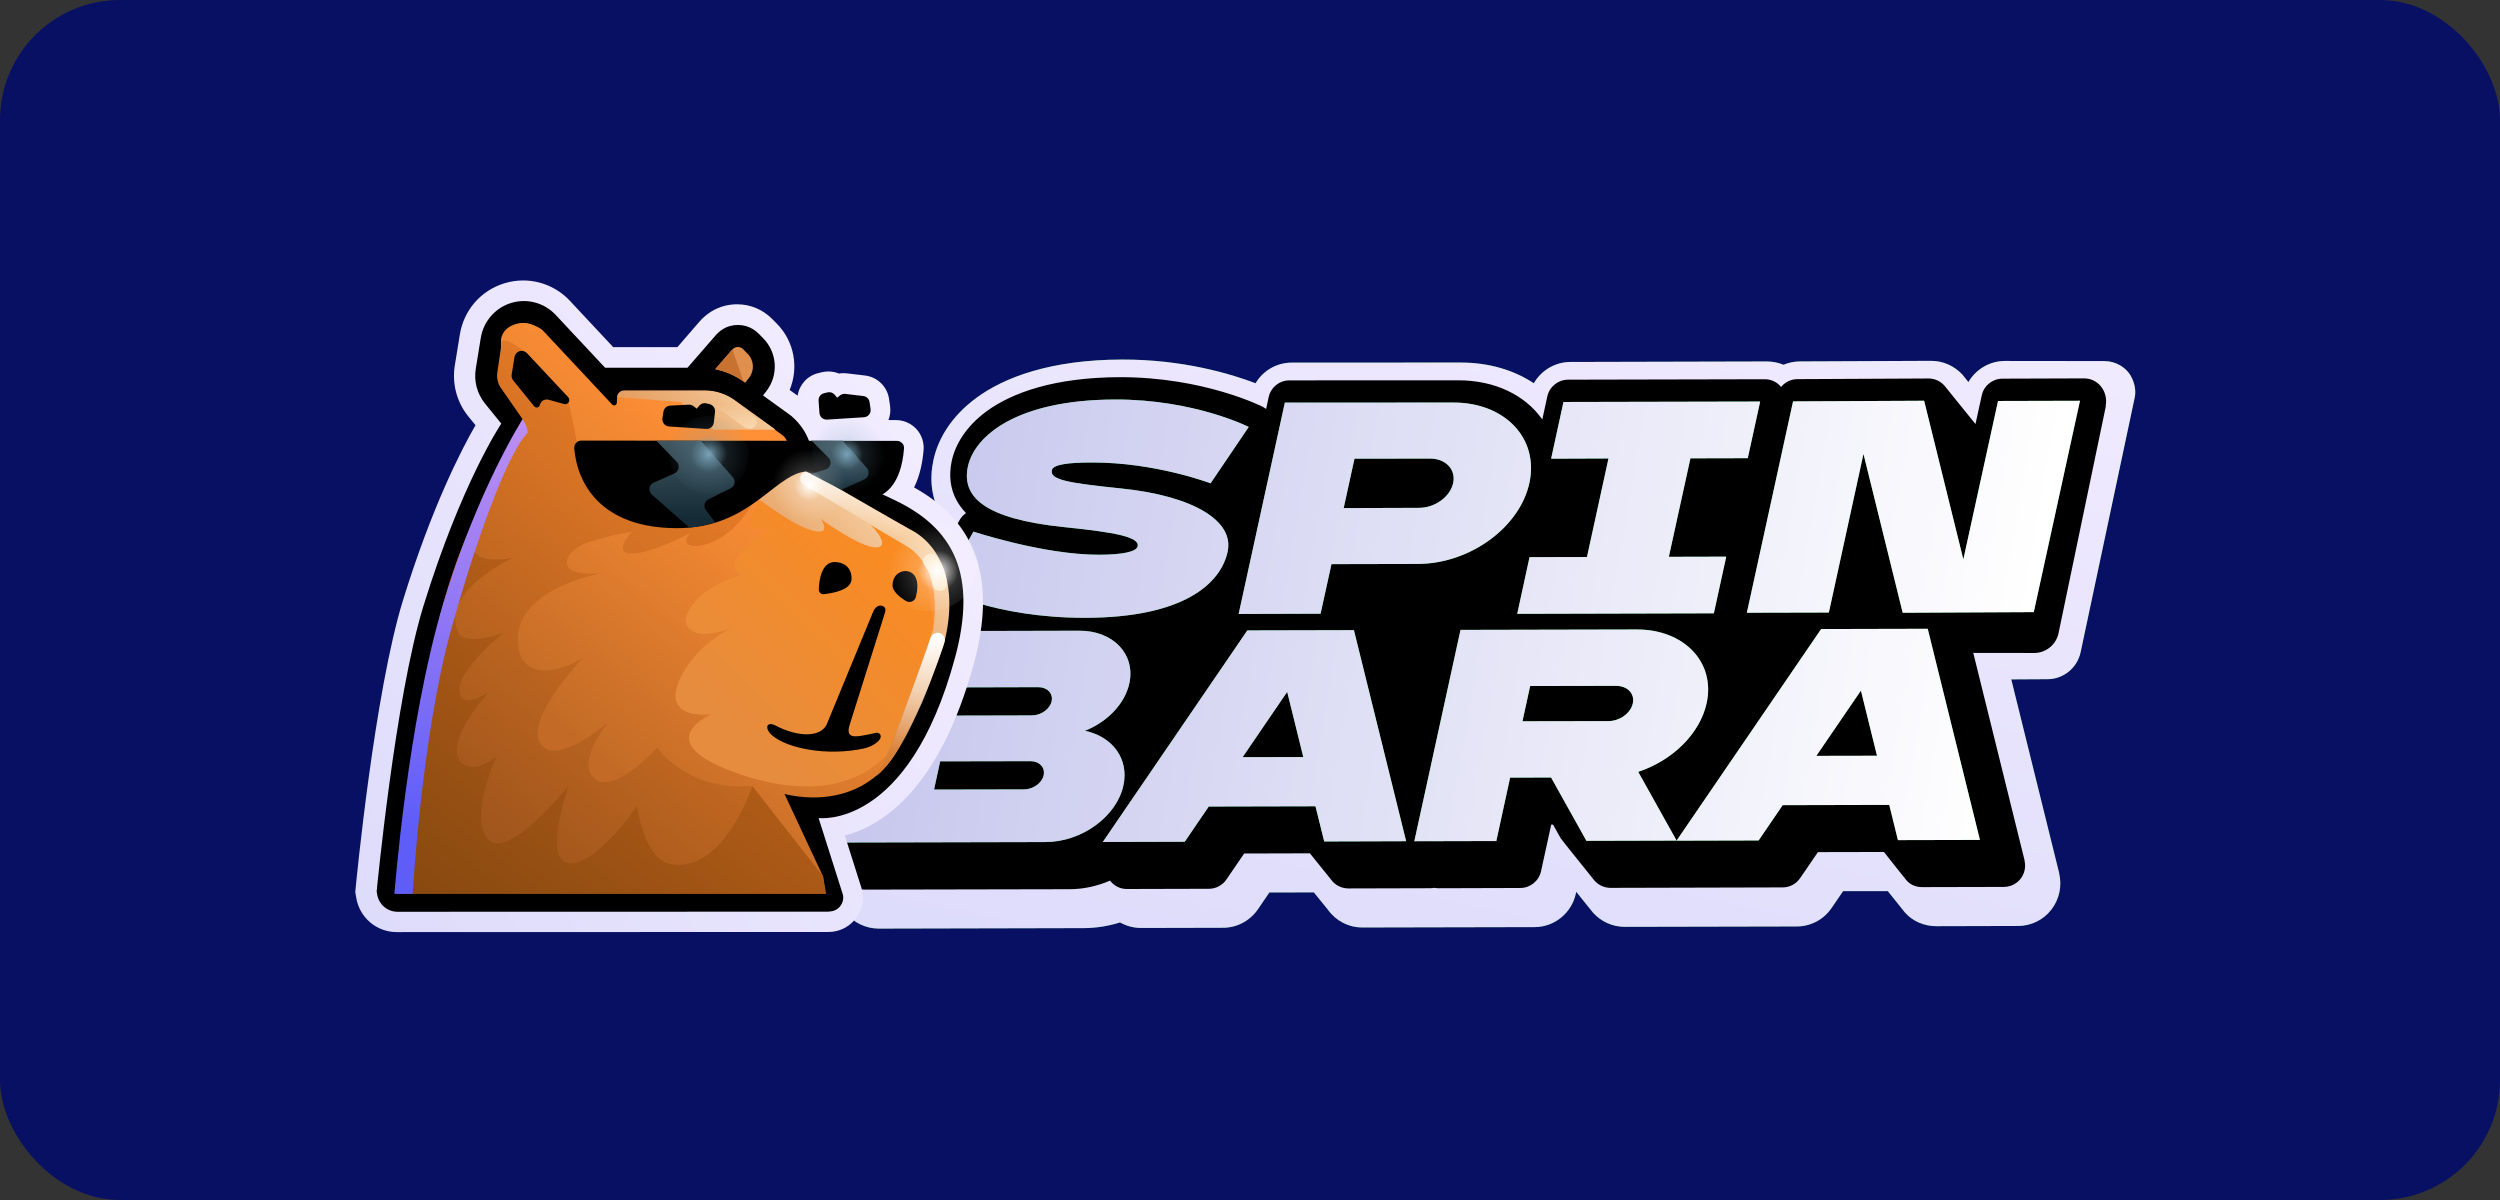 <?xml version="1.0" encoding="UTF-8"?> <svg xmlns="http://www.w3.org/2000/svg" width="125" height="60" viewBox="0 0 125 60" fill="none"><rect x="0" y="0" width="125" height="60" fill="#333333" stroke="none"/><rect width="125" height="60" rx="6" fill="#081064"></rect><path d="M105.208 18.054C105.792 18.054 106.346 18.372 106.597 18.905C106.743 19.218 106.804 19.564 106.736 19.875L104.032 32.606C103.86 33.412 103.143 33.981 102.325 33.96L100.563 33.97L102.958 43.654L102.955 43.66C103.109 44.294 102.969 44.963 102.568 45.481C102.173 45.995 101.554 46.299 100.906 46.298L96.809 46.309C96.206 46.309 95.635 46.061 95.254 45.633C95.22 45.597 94.757 45.017 94.389 44.555L92.154 44.558L91.579 45.399C91.187 45.977 90.538 46.322 89.842 46.323L81.234 46.342C80.63 46.343 80.057 46.081 79.659 45.642C79.647 45.628 79.237 45.117 78.811 44.589L78.791 44.683C78.578 45.657 77.721 46.353 76.728 46.355L68.123 46.374C67.424 46.375 66.788 46.036 66.398 45.488C66.393 45.478 65.999 44.995 65.694 44.62L63.468 44.624L62.895 45.465C62.497 46.042 61.848 46.388 61.153 46.388L57.052 46.398C56.679 46.398 56.319 46.299 56.002 46.122C55.418 46.304 54.804 46.404 54.185 46.406L43.938 46.43C43.297 46.43 42.688 46.139 42.29 45.642L40.088 42.865C39.711 42.371 39.568 41.727 39.698 41.116L42.375 30.122C42.431 29.891 42.639 29.73 42.875 29.733L45.29 29.76C45.254 29.335 45.344 28.905 45.558 28.529L47.09 25.823C47.065 25.785 47.043 25.748 47.022 25.71C46.577 24.894 46.46 23.985 46.676 22.985C46.899 21.969 47.534 20.84 48.813 19.897C50.209 18.866 52.535 17.985 56.102 17.977C59.136 17.97 61.535 18.689 62.779 19.163C63.15 18.535 63.831 18.131 64.587 18.131L73.002 18.127C74.456 18.122 75.708 18.512 76.691 19.163C77.06 18.522 77.749 18.101 78.522 18.098L88.357 18.073C88.641 18.077 88.919 18.132 89.173 18.238C89.426 18.134 89.701 18.073 89.988 18.071L96.542 18.042C97.158 18.039 97.722 18.3 98.118 18.729C98.129 18.746 98.248 18.893 98.42 19.104C98.793 18.466 99.478 18.051 100.244 18.048L105.208 18.054Z" fill="#106C2A"></path><path d="M105.208 18.054C105.792 18.054 106.346 18.372 106.597 18.905C106.743 19.218 106.804 19.564 106.736 19.875L104.032 32.606C103.86 33.412 103.143 33.981 102.325 33.96L100.563 33.97L102.958 43.654L102.955 43.66C103.109 44.294 102.969 44.963 102.568 45.481C102.173 45.995 101.554 46.299 100.906 46.298L96.809 46.309C96.206 46.309 95.635 46.061 95.254 45.633C95.22 45.597 94.757 45.017 94.389 44.555L92.154 44.558L91.579 45.399C91.187 45.977 90.538 46.322 89.842 46.323L81.234 46.342C80.63 46.343 80.057 46.081 79.659 45.642C79.647 45.628 79.237 45.117 78.811 44.589L78.791 44.683C78.578 45.657 77.721 46.353 76.728 46.355L68.123 46.374C67.424 46.375 66.788 46.036 66.398 45.488C66.393 45.478 65.999 44.995 65.694 44.62L63.468 44.624L62.895 45.465C62.497 46.042 61.848 46.388 61.153 46.388L57.052 46.398C56.679 46.398 56.319 46.299 56.002 46.122C55.418 46.304 54.804 46.404 54.185 46.406L43.938 46.43C43.297 46.43 42.688 46.139 42.29 45.642L40.088 42.865C39.711 42.371 39.568 41.727 39.698 41.116L42.375 30.122C42.431 29.891 42.639 29.73 42.875 29.733L45.29 29.76C45.254 29.335 45.344 28.905 45.558 28.529L47.09 25.823C47.065 25.785 47.043 25.748 47.022 25.71C46.577 24.894 46.46 23.985 46.676 22.985C46.899 21.969 47.534 20.84 48.813 19.897C50.209 18.866 52.535 17.985 56.102 17.977C59.136 17.97 61.535 18.689 62.779 19.163C63.15 18.535 63.831 18.131 64.587 18.131L73.002 18.127C74.456 18.122 75.708 18.512 76.691 19.163C77.06 18.522 77.749 18.101 78.522 18.098L88.357 18.073C88.641 18.077 88.919 18.132 89.173 18.238C89.426 18.134 89.701 18.073 89.988 18.071L96.542 18.042C97.158 18.039 97.722 18.3 98.118 18.729C98.129 18.746 98.248 18.893 98.42 19.104C98.793 18.466 99.478 18.051 100.244 18.048L105.208 18.054Z" fill="url(#paint0_linear_1517_1087)"></path><path d="M104.217 18.919C104.539 18.921 104.843 19.068 105.044 19.317C105.265 19.59 105.352 19.952 105.281 20.297L105.293 20.305L102.928 31.655C102.806 32.235 102.298 32.65 101.707 32.649L98.663 32.645L101.233 43.034L101.224 43.026C101.303 43.342 101.23 43.678 101.03 43.939C100.828 44.194 100.522 44.344 100.197 44.346L96.1 44.356C95.806 44.357 95.528 44.242 95.338 44.033C95.299 43.987 94.502 42.99 94.198 42.599L90.896 42.606L90.004 43.91C89.808 44.197 89.48 44.372 89.133 44.37L80.527 44.393C80.221 44.393 79.937 44.264 79.736 44.044C79.71 44.012 78.078 41.987 78.03 41.907L77.653 41.23L77.561 41.23L77.05 43.568C76.943 44.05 76.511 44.396 76.019 44.399L71.919 44.412C71.852 44.411 71.782 44.404 71.716 44.391C71.648 44.403 71.58 44.412 71.513 44.411L67.413 44.422C67.066 44.42 66.748 44.252 66.553 43.979C66.544 43.965 65.67 42.889 65.495 42.666L62.209 42.675L61.317 43.979C61.121 44.266 60.794 44.44 60.446 44.439L56.349 44.45C56.01 44.452 55.701 44.295 55.502 44.031C54.867 44.304 54.181 44.46 53.478 44.46L43.232 44.481C42.913 44.483 42.608 44.335 42.407 44.087L40.837 42.143C40.637 41.892 40.559 41.563 40.63 41.25L43.163 30.775L46.995 30.735C46.664 30.322 46.377 29.963 46.357 29.927C46.317 29.853 46.283 29.775 46.26 29.693C46.18 29.418 46.214 29.124 46.358 28.876L47.98 26.004C48.062 25.862 48.17 25.744 48.297 25.659L48.275 25.627C48.094 25.432 47.943 25.227 47.83 25.02C47.509 24.428 47.434 23.76 47.59 23.033C47.77 22.218 48.297 21.328 49.317 20.572C50.592 19.635 52.724 18.868 55.984 18.859C60.224 18.851 63.144 20.343 63.144 20.343C63.201 20.375 63.252 20.409 63.306 20.446L63.434 19.854C63.539 19.368 63.964 19.021 64.466 19.019L72.878 19.015C74.765 19.007 76.257 19.77 77.096 20.947L77.116 20.968L77.366 19.818C77.474 19.333 77.906 18.987 78.397 18.984L88.232 18.962C88.552 18.957 88.853 19.1 89.054 19.349C89.248 19.107 89.544 18.958 89.87 18.957L96.424 18.924C96.731 18.925 97.014 19.053 97.212 19.27C97.25 19.313 98.601 20.986 98.774 21.203L99.089 19.765C99.193 19.279 99.622 18.936 100.12 18.933L104.217 18.919Z" fill="black"></path><path fill-rule="evenodd" clip-rule="evenodd" d="M83.83 42.03L79.321 42.042L77.555 38.877L75.506 38.88L74.816 42.052L70.716 42.062L73.026 31.494L81.835 31.474C84.211 31.469 85.78 33.118 85.331 35.161C84.992 36.706 83.6 38.035 81.911 38.592L83.83 42.03ZM83.83 42.03L91.057 31.452L96.386 31.439L98.997 41.996L94.897 42.006L94.463 40.245L89.134 40.258L87.93 42.023L83.833 42.034L83.83 42.03ZM76.508 34.301L76.124 36.063L80.425 36.055C80.99 36.053 81.532 35.658 81.64 35.172C81.748 34.683 81.374 34.295 80.808 34.293L76.508 34.301ZM93.046 34.529L90.817 37.793L93.85 37.787L93.046 34.529ZM80.424 22.924L77.556 22.935L78.173 20.099L88.008 20.077L87.388 22.91L84.521 22.917L83.442 27.84L86.312 27.833L85.692 30.666L75.861 30.692L76.477 27.858L79.348 27.851L80.424 22.924ZM93.172 22.701L91.443 30.627L87.343 30.637L89.653 20.069L96.207 20.037L98.167 27.971L99.902 20.049L103.999 20.038L101.689 30.606L95.135 30.638L93.175 22.701L93.172 22.701ZM66.574 28.207L66.029 30.685L61.932 30.699L64.242 20.131L72.657 20.127C75.25 20.12 76.956 21.924 76.469 24.152C75.983 26.38 73.487 28.19 70.894 28.197L66.574 28.207ZM67.724 22.935L67.184 25.405L70.955 25.392C71.747 25.392 72.51 24.84 72.657 24.157C72.808 23.477 72.284 22.925 71.495 22.929L67.724 22.935ZM61.384 27.58C61.036 29.182 59.19 30.88 54.273 30.891C49.707 30.9 47.045 29.452 47.045 29.452L48.674 26.58C48.674 26.58 52.183 27.742 54.948 27.737C56.142 27.734 56.822 27.587 56.882 27.314C56.985 26.847 55.735 26.614 53.205 26.356C49.212 25.944 48.063 24.843 48.397 23.314C48.734 21.788 50.846 19.986 55.76 19.975C59.716 19.969 62.437 21.346 62.437 21.346L60.529 24.166C60.529 24.166 57.777 23.116 54.59 23.125C53.374 23.126 52.655 23.23 52.594 23.509C52.486 23.992 53.402 24.148 56.071 24.424C59.678 24.796 61.718 26.051 61.381 27.58L61.384 27.58ZM60.441 40.323L59.237 42.088L55.14 42.099L62.367 31.52L67.696 31.507L70.307 42.061L66.21 42.074L65.774 40.314L60.444 40.327L60.441 40.323ZM64.359 34.594L62.131 37.858L65.164 37.852L64.359 34.594ZM52.273 42.103L42.029 42.127L44.339 31.56L53.97 31.536C55.665 31.53 56.784 32.715 56.467 34.172C56.238 35.206 55.35 36.107 54.245 36.539C55.626 36.828 56.462 37.945 56.17 39.277C55.827 40.834 54.086 42.101 52.273 42.103ZM47.818 34.37L47.508 35.78L51.608 35.77C52.059 35.766 52.497 35.449 52.582 35.064C52.664 34.675 52.368 34.359 51.914 34.359L47.818 34.37ZM46.703 39.478L51.209 39.469C51.662 39.465 52.1 39.149 52.182 38.763C52.267 38.374 51.971 38.058 51.518 38.059L47.009 38.068L46.703 39.478Z" fill="#1DA443"></path><path fill-rule="evenodd" clip-rule="evenodd" d="M83.83 42.03L79.321 42.042L77.555 38.877L75.506 38.88L74.816 42.052L70.716 42.062L73.026 31.494L81.835 31.474C84.211 31.469 85.78 33.118 85.331 35.161C84.992 36.706 83.6 38.035 81.911 38.592L83.83 42.03ZM83.83 42.03L91.057 31.452L96.386 31.439L98.997 41.996L94.897 42.006L94.463 40.245L89.134 40.258L87.93 42.023L83.833 42.034L83.83 42.03ZM76.508 34.301L76.124 36.063L80.425 36.055C80.99 36.053 81.532 35.658 81.64 35.172C81.748 34.683 81.374 34.295 80.808 34.293L76.508 34.301ZM93.046 34.529L90.817 37.793L93.85 37.787L93.046 34.529ZM80.424 22.924L77.556 22.935L78.173 20.099L88.008 20.077L87.388 22.91L84.521 22.917L83.442 27.84L86.312 27.833L85.692 30.666L75.861 30.692L76.477 27.858L79.348 27.851L80.424 22.924ZM93.172 22.701L91.443 30.627L87.343 30.637L89.653 20.069L96.207 20.037L98.167 27.971L99.902 20.049L103.999 20.038L101.689 30.606L95.135 30.638L93.175 22.701L93.172 22.701ZM66.574 28.207L66.029 30.685L61.932 30.699L64.242 20.131L72.657 20.127C75.25 20.12 76.956 21.924 76.469 24.152C75.983 26.38 73.487 28.19 70.894 28.197L66.574 28.207ZM67.724 22.935L67.184 25.405L70.955 25.392C71.747 25.392 72.51 24.84 72.657 24.157C72.808 23.477 72.284 22.925 71.495 22.929L67.724 22.935ZM61.384 27.58C61.036 29.182 59.19 30.88 54.273 30.891C49.707 30.9 47.045 29.452 47.045 29.452L48.674 26.58C48.674 26.58 52.183 27.742 54.948 27.737C56.142 27.734 56.822 27.587 56.882 27.314C56.985 26.847 55.735 26.614 53.205 26.356C49.212 25.944 48.063 24.843 48.397 23.314C48.734 21.788 50.846 19.986 55.76 19.975C59.716 19.969 62.437 21.346 62.437 21.346L60.529 24.166C60.529 24.166 57.777 23.116 54.59 23.125C53.374 23.126 52.655 23.23 52.594 23.509C52.486 23.992 53.402 24.148 56.071 24.424C59.678 24.796 61.718 26.051 61.381 27.58L61.384 27.58ZM60.441 40.323L59.237 42.088L55.14 42.099L62.367 31.52L67.696 31.507L70.307 42.061L66.21 42.074L65.774 40.314L60.444 40.327L60.441 40.323ZM64.359 34.594L62.131 37.858L65.164 37.852L64.359 34.594ZM52.273 42.103L42.029 42.127L44.339 31.56L53.97 31.536C55.665 31.53 56.784 32.715 56.467 34.172C56.238 35.206 55.35 36.107 54.245 36.539C55.626 36.828 56.462 37.945 56.17 39.277C55.827 40.834 54.086 42.101 52.273 42.103ZM47.818 34.37L47.508 35.78L51.608 35.77C52.059 35.766 52.497 35.449 52.582 35.064C52.664 34.675 52.368 34.359 51.914 34.359L47.818 34.37ZM46.703 39.478L51.209 39.469C51.662 39.465 52.1 39.149 52.182 38.763C52.267 38.374 51.971 38.058 51.518 38.059L47.009 38.068L46.703 39.478Z" fill="url(#paint1_linear_1517_1087)"></path><path d="M17.776 44.471L17.764 44.607L17.811 44.885C17.977 45.882 18.829 46.605 19.836 46.605L41.425 46.599C41.935 46.599 42.412 46.375 42.742 45.983C43.073 45.589 43.208 45.077 43.12 44.572L43.107 44.506L42.243 41.778C44.025 41.314 46.971 39.543 48.704 33.137C49.823 28.988 48.842 26.112 45.704 24.373C46.006 23.763 46.132 23.081 46.179 22.5C46.21 22.115 46.081 21.733 45.817 21.449C45.556 21.168 45.189 21.007 44.808 21.004H44.422C44.51 20.78 44.538 20.537 44.503 20.297V20.287C44.484 20.177 44.469 20.06 44.453 19.959V19.946C44.362 19.327 43.865 18.845 43.246 18.775L42.343 18.668C42.29 18.661 42.236 18.658 42.183 18.658C42.104 18.658 42.026 18.665 41.947 18.677C41.784 18.611 41.605 18.573 41.422 18.573C41.315 18.573 41.211 18.585 41.108 18.608L40.928 18.652C40.369 18.781 39.963 19.236 39.882 19.785L39.482 19.498C39.944 18.39 39.721 17.073 38.844 16.186L38.614 15.953C38.143 15.476 37.52 15.214 36.854 15.214C36.653 15.214 36.452 15.239 36.253 15.286C35.76 15.409 35.316 15.687 34.964 16.091L33.87 17.357H30.66L28.491 15.037C27.89 14.393 27.038 14.023 26.158 14.023C25.841 14.023 25.523 14.071 25.218 14.165C24.042 14.525 23.19 15.507 22.992 16.726L22.741 18.273C22.593 19.179 22.838 20.107 23.416 20.821L23.775 21.26C23.08 22.466 21.596 25.329 20.15 30.011C18.723 34.646 17.814 44.073 17.776 44.471Z" fill="url(#paint2_linear_1517_1087)"></path><path fill-rule="evenodd" clip-rule="evenodd" d="M41.463 45.583L19.877 45.589C19.371 45.589 18.94 45.223 18.858 44.721L18.833 44.576C18.833 44.576 19.754 34.909 21.166 30.321C23.081 24.114 25.064 21.181 25.064 21.181L24.25 20.177C23.857 19.691 23.687 19.06 23.788 18.441L24.039 16.894C24.172 16.07 24.763 15.391 25.555 15.148C26.35 14.905 27.215 15.135 27.784 15.745L30.255 18.387H34.374L35.776 16.774C35.977 16.54 36.241 16.363 36.54 16.291C37.049 16.165 37.571 16.319 37.93 16.679L38.159 16.913C38.87 17.633 38.936 18.772 38.31 19.568L38.15 19.773L39.555 20.787C40.46 21.563 40.624 22.46 40.618 23.06L44.629 24.957C47.751 26.397 48.858 28.781 47.755 32.869C45.419 41.517 40.929 40.901 40.929 40.901L42.152 44.753C42.187 44.958 42.13 45.166 41.998 45.324C41.866 45.482 41.668 45.574 41.463 45.574V45.583Z" fill="black"></path><path fill-rule="evenodd" clip-rule="evenodd" d="M37.259 19.138L37.451 18.895C37.734 18.532 37.706 18.014 37.382 17.689L37.152 17.455C37.083 17.383 36.983 17.345 36.882 17.348C36.781 17.351 36.687 17.398 36.621 17.474L35.763 18.465C36.269 18.567 36.753 18.775 37.178 19.081L37.262 19.141L37.259 19.138Z" fill="#DF8F4E"></path><path fill-rule="evenodd" clip-rule="evenodd" d="M35.76 18.454C36.266 18.555 36.75 18.764 37.175 19.07L36.618 17.463L35.76 18.454Z" fill="#C77230"></path><path fill-rule="evenodd" clip-rule="evenodd" d="M30.641 20.399C30.305 20.418 29.978 20.295 29.736 20.061C28.909 19.259 26.988 17.39 26.721 17.191C25.517 16.291 25.114 17.068 25.114 17.068C25.18 16.654 25.476 16.317 25.872 16.197C26.268 16.074 26.702 16.191 26.985 16.494L30.638 20.399H30.641Z" fill="url(#paint3_linear_1517_1087)"></path><path fill-rule="evenodd" clip-rule="evenodd" d="M41.259 44.59L22.213 44.574C22.213 44.574 22.773 35.595 23.533 32.58C24.294 29.565 25.901 27.301 25.901 27.301C25.957 27.175 25.939 27.03 25.847 26.926C25.756 26.822 25.618 26.777 25.486 26.812C25.347 26.85 25.197 26.806 25.102 26.695C25.008 26.585 24.98 26.433 25.036 26.297L26.951 21.606L25.278 19.541C25.08 19.298 24.998 18.982 25.049 18.673V16.977C25.118 16.564 25.382 16.33 25.781 16.207C26.177 16.084 26.888 16.248 27.171 16.554L30.61 20.229C30.648 20.267 30.705 20.283 30.752 20.264C30.799 20.245 30.837 20.198 30.84 20.147L30.853 19.885C30.862 19.696 31.019 19.544 31.208 19.544H35.238C35.77 19.547 36.292 19.715 36.722 20.027L39.099 21.742C39.3 21.887 39.417 22.127 39.407 22.376L40.712 23.806L45.019 26.212C47.123 27.248 47.701 30.013 47.006 32.261L45.167 36.965C43.322 40.918 39.222 39.693 39.222 39.693L41.149 43.816L41.259 44.587V44.59Z" fill="url(#paint4_linear_1517_1087)"></path><path fill-rule="evenodd" clip-rule="evenodd" d="M44.818 37.174C41.8 41.335 35.682 38.172 35.682 38.172C32.965 36.802 35.597 35.703 35.597 35.703C35.597 35.703 33.997 35.971 33.789 34.961C33.645 34.27 34.525 32.422 36.6 31.384C33.468 32.628 33.453 29.853 37.068 28.741C35.742 28.113 38.609 26.415 38.609 26.415C38.609 26.415 36.735 26.904 37.949 25.066L42.951 25.13L45.261 26.345C46.252 26.929 46.981 32.059 46.579 33.139L44.821 37.171L44.818 37.174Z" fill="url(#paint5_linear_1517_1087)"></path><path fill-rule="evenodd" clip-rule="evenodd" d="M41.082 44.458L22.212 44.505L21.511 33.534C21.47 33.486 22.382 29.426 23.63 26.389C24.718 23.74 26.13 20.962 26.13 20.962L25.098 19.475C24.9 19.232 24.819 18.916 24.869 18.607L25.102 17.019C25.432 16.968 25.831 17.312 26.334 17.644L28.409 19.983L28.893 22.338L37.328 24.634L37.586 25.215C36.197 27.759 33.474 27.646 34.546 26.632C34.546 26.632 32.6 27.677 31.591 27.677C30.581 27.677 31.591 26.594 31.591 26.594C31.591 26.594 30.713 26.695 29.421 27.115C28.378 27.456 27.9 28.353 28.852 28.615C29.292 28.735 30.1 28.653 30.1 28.653C30.1 28.653 24.885 29.559 26.064 32.893C26.95 34.307 29.154 32.893 29.154 32.893C29.154 32.893 26.02 36.135 27.123 37.3C27.985 38.213 30.446 36.091 30.446 36.091C30.446 36.091 28.915 37.9 29.607 38.797C30.519 39.984 32.861 37.382 32.861 37.382C32.861 37.382 34.37 39.589 37.621 39.296L40.938 43.574L41.092 44.451L41.082 44.458Z" fill="url(#paint6_linear_1517_1087)"></path><path fill-rule="evenodd" clip-rule="evenodd" d="M41.158 43.822L37.615 39.308C37.571 39.444 36.106 43.778 33.446 43.182C32.217 42.907 31.843 40.315 31.843 40.315C31.843 40.315 29.607 43.554 28.306 43.125C27.212 42.762 28.422 39.301 28.422 39.301C28.422 39.301 25.451 43.017 24.423 41.982C23.392 40.946 24.822 37.83 24.822 37.83C24.822 37.83 23.665 38.78 23.046 38.099C22.15 37.114 24.429 34.616 24.429 34.616C24.429 34.616 23.332 35.355 23.04 34.806C22.489 33.773 25.174 31.648 25.174 31.648C25.174 31.648 23.172 32.365 22.898 31.61C22.015 29.533 25.633 27.901 25.633 27.901C25.633 27.901 24.372 28.141 23.907 27.768C22.581 26.878 26.058 22.066 26.058 22.066C26.058 22.066 23.649 24.81 22.169 30.149C20.688 35.488 19.845 44.697 19.845 44.697H41.306L41.155 43.826L41.158 43.822Z" fill="url(#paint7_linear_1517_1087)"></path><path d="M22.225 30.558C23.702 25.235 19.732 44.611 19.722 44.696C19.722 44.696 20.744 35.897 22.225 30.558Z" fill="url(#paint8_linear_1517_1087)"></path><path d="M26.127 20.965C26.127 20.965 26.353 21.233 26.387 21.628C25.287 22.764 23.658 27.503 22.558 31.469C21.084 36.782 20.64 44.609 20.631 44.694H19.722C19.722 44.694 20.363 36.145 22.171 30.146C23.888 24.46 26.12 20.974 26.127 20.965Z" fill="url(#paint9_linear_1517_1087)"></path><path fill-rule="evenodd" clip-rule="evenodd" d="M37.665 24.752C37.876 24.613 38.074 24.471 38.262 24.329C38.721 23.985 39.13 23.637 39.548 23.378C39.643 23.322 39.734 23.268 39.828 23.22L45.443 26.438C47.012 27.189 47.977 29.241 47.185 32.237C47.185 32.237 45.412 37.709 43.758 38.842C44.261 38.498 46.663 31.464 46.663 31.464C47.034 28.78 46.019 27.713 45.333 27.309L43.544 26.255C43.544 26.255 44.434 27.157 43.966 27.344C43.305 27.606 41.035 25.948 41.035 25.948C41.035 25.948 41.447 26.532 41.023 26.577C40.08 26.668 37.668 24.748 37.668 24.748L37.665 24.752ZM38.772 21.484H35.653L34.053 20.104L30.858 19.858C30.868 19.672 31.019 19.523 31.207 19.523H35.247C35.779 19.527 36.301 19.694 36.731 20.006L38.775 21.481L38.772 21.484Z" fill="url(#paint10_linear_1517_1087)"></path><path fill-rule="evenodd" clip-rule="evenodd" d="M46.924 29.543C46.924 29.543 46.911 29.543 46.908 29.53C46.745 29.502 46.622 29.363 46.613 29.199C46.587 28.871 46.462 28.552 46.242 28.296C46.125 28.16 46.122 27.961 46.235 27.823C46.235 27.819 46.242 27.813 46.254 27.813C46.32 27.734 46.418 27.687 46.521 27.684C46.625 27.684 46.726 27.725 46.792 27.803C47.119 28.195 47.307 28.672 47.352 29.164C47.355 29.275 47.31 29.379 47.229 29.455C47.147 29.53 47.037 29.559 46.93 29.54L46.924 29.543Z" fill="#FEE5C2"></path><path fill-rule="evenodd" clip-rule="evenodd" d="M45.258 30.025C44.966 29.841 44.627 29.564 44.627 29.27C44.627 28.5 45.504 28.332 45.771 28.853C45.919 29.137 45.875 29.529 45.799 29.823C45.78 29.939 45.699 30.037 45.589 30.078C45.478 30.119 45.353 30.1 45.258 30.025Z" fill="black"></path><path fill-rule="evenodd" clip-rule="evenodd" d="M40.938 29.481C40.954 29.033 41.067 28.102 41.733 28.102C42.126 28.102 42.579 28.307 42.579 28.938C42.579 29.497 41.658 29.655 41.199 29.709C41.13 29.718 41.067 29.699 41.017 29.655C40.966 29.611 40.938 29.544 40.941 29.478L40.938 29.481Z" fill="black"></path><path fill-rule="evenodd" clip-rule="evenodd" d="M35.48 20.206C35.423 20.193 35.367 20.177 35.313 20.168C35.181 20.136 35.046 20.184 34.961 20.285C34.895 20.36 34.835 20.433 34.835 20.433C34.835 20.433 34.757 20.37 34.684 20.313C34.615 20.259 34.53 20.231 34.443 20.234C34.225 20.247 33.795 20.269 33.505 20.282C33.336 20.291 33.197 20.417 33.172 20.585C33.157 20.686 33.141 20.806 33.122 20.913C33.106 21.014 33.135 21.112 33.197 21.191C33.257 21.27 33.351 21.317 33.452 21.323C33.955 21.355 34.832 21.415 35.313 21.447C35.502 21.459 35.669 21.32 35.691 21.131C35.709 20.963 35.731 20.761 35.75 20.597C35.772 20.417 35.653 20.25 35.477 20.206H35.48Z" fill="black"></path><path fill-rule="evenodd" clip-rule="evenodd" d="M41.202 19.66C41.262 19.648 41.325 19.632 41.381 19.619C41.513 19.588 41.649 19.632 41.733 19.736C41.796 19.812 41.859 19.885 41.859 19.885C41.859 19.885 41.932 19.828 42.001 19.771C42.076 19.711 42.17 19.683 42.265 19.695C42.482 19.72 42.894 19.768 43.167 19.802C43.328 19.822 43.456 19.945 43.478 20.106C43.494 20.213 43.51 20.339 43.529 20.453C43.544 20.554 43.516 20.652 43.453 20.731C43.39 20.81 43.299 20.857 43.199 20.863C42.699 20.895 41.834 20.952 41.35 20.98C41.155 20.993 40.988 20.844 40.973 20.649C40.957 20.456 40.941 20.219 40.929 20.036C40.916 19.859 41.032 19.701 41.205 19.66H41.202Z" fill="black"></path><path fill-rule="evenodd" clip-rule="evenodd" d="M37.505 21.439C37.395 21.439 37.288 21.404 37.197 21.341L36.113 20.561C35.805 20.337 35.434 20.217 35.053 20.217V19.484C35.585 19.484 36.106 19.652 36.537 19.964L37.704 20.807C37.826 20.896 37.877 21.053 37.829 21.196C37.782 21.338 37.65 21.436 37.499 21.436L37.505 21.439Z" fill="url(#paint11_linear_1517_1087)"></path><path fill-rule="evenodd" clip-rule="evenodd" d="M46.43 27.068L46.059 27.7L40.192 24.246C40.108 24.198 40.048 24.116 40.023 24.022C39.998 23.927 40.013 23.829 40.06 23.744C40.164 23.57 40.384 23.513 40.56 23.614L46.427 27.072L46.43 27.068Z" fill="url(#paint12_linear_1517_1087)"></path><path fill-rule="evenodd" clip-rule="evenodd" d="M46.106 35.134L44.89 37.742L44.072 38.633C44.072 38.633 46.047 33.366 46.531 31.892C46.594 31.696 46.804 31.592 46.996 31.655C47.185 31.718 47.285 31.92 47.226 32.11C46.748 33.565 46.106 35.138 46.106 35.138V35.134Z" fill="url(#paint13_linear_1517_1087)"></path><path fill-rule="evenodd" clip-rule="evenodd" d="M43.208 24.953L40.306 23.573C39.967 23.602 39.662 23.744 39.363 23.93C38.945 24.189 38.536 24.533 38.077 24.88C37.055 25.651 35.81 26.408 33.858 26.408C30.073 26.408 28.859 24.208 28.711 22.411C28.705 22.31 28.739 22.216 28.805 22.143C28.872 22.07 28.966 22.029 29.066 22.029C31.27 22.029 42.648 22.039 44.849 22.045C44.947 22.045 45.041 22.086 45.11 22.159C45.179 22.231 45.211 22.329 45.201 22.427C45.06 24.208 44.271 24.956 43.211 24.956L43.208 24.953Z" fill="black"></path><path fill-rule="evenodd" clip-rule="evenodd" d="M32.477 24.409C32.458 24.529 32.502 24.652 32.593 24.731L34.467 26.376C34.643 26.36 34.904 26.325 35.077 26.287C35.247 26.253 35.684 26.136 35.763 26.12L35.291 25.498C35.231 25.413 35.209 25.306 35.234 25.201C35.259 25.097 35.329 25.012 35.423 24.965L36.53 24.418C36.63 24.368 36.699 24.276 36.721 24.166C36.743 24.055 36.712 23.942 36.64 23.86L35.046 22.041H32.823L33.838 23.092C33.92 23.178 33.955 23.294 33.929 23.411C33.907 23.525 33.832 23.623 33.725 23.67L32.681 24.134C32.571 24.185 32.49 24.286 32.474 24.409H32.477Z" fill="url(#paint14_linear_1517_1087)"></path><path fill-rule="evenodd" clip-rule="evenodd" d="M41.523 23.204C41.501 23.318 41.426 23.416 41.319 23.463L40.542 23.7L42.067 24.489L43.221 23.965C43.322 23.918 43.397 23.823 43.422 23.713C43.447 23.602 43.416 23.486 43.341 23.4L42.13 22.033H40.574L41.429 22.889C41.511 22.974 41.545 23.091 41.523 23.208V23.204Z" fill="url(#paint15_linear_1517_1087)"></path><path fill-rule="evenodd" clip-rule="evenodd" d="M26.712 20.318C26.353 19.876 25.659 19.02 25.659 19.02C25.593 18.942 25.567 18.834 25.583 18.73L25.725 17.849C25.747 17.713 25.844 17.6 25.976 17.559C26.108 17.518 26.253 17.559 26.347 17.657C26.347 17.657 27.664 19.061 28.41 19.86C28.473 19.927 28.485 20.028 28.435 20.11C28.388 20.189 28.293 20.227 28.205 20.201C27.941 20.129 27.649 20.047 27.429 19.987C27.334 19.961 27.237 19.974 27.152 20.024C27.07 20.075 27.014 20.157 26.992 20.252C26.979 20.312 26.932 20.359 26.872 20.372C26.816 20.384 26.75 20.366 26.712 20.318Z" fill="black"></path><path d="M42.598 24.224C42.598 23.126 41.712 22.232 40.618 22.232C39.523 22.232 38.634 23.123 38.634 24.221C38.634 25.32 39.52 26.214 40.615 26.214C41.709 26.214 42.598 25.323 42.598 24.224Z" fill="url(#paint16_radial_1517_1087)"></path><path d="M44.563 22.787C44.563 21.688 43.676 20.795 42.582 20.795C41.488 20.795 40.598 21.685 40.598 22.784C40.598 23.883 41.485 24.776 42.579 24.776C43.673 24.776 44.563 23.886 44.563 22.787Z" fill="url(#paint17_radial_1517_1087)"></path><path d="M37.432 22.74C37.432 21.664 36.546 20.789 35.452 20.789C34.358 20.789 33.468 21.66 33.468 22.737C33.468 23.814 34.354 24.688 35.449 24.688C36.542 24.688 37.432 23.817 37.432 22.74Z" fill="url(#paint18_radial_1517_1087)"></path><path d="M48.924 28.109C48.924 26.745 47.823 25.64 46.468 25.637C45.113 25.634 44.01 26.742 44.006 28.102C44.003 29.463 45.104 30.571 46.462 30.575C47.82 30.578 48.92 29.47 48.924 28.109Z" fill="url(#paint19_radial_1517_1087)"></path><path fill-rule="evenodd" clip-rule="evenodd" d="M40.489 37.489C39.656 37.356 38.961 37.088 38.587 36.75C38.354 36.542 38.301 36.305 38.433 36.226C38.492 36.188 38.615 36.188 38.791 36.283C39.8 36.816 40.979 36.92 41.331 36.232L43.652 30.6C43.781 30.287 44.007 30.221 44.18 30.325C44.271 30.379 44.293 30.505 44.258 30.606L42.457 36.324C42.325 36.895 42.699 36.867 43.315 36.744C43.554 36.696 43.696 36.668 43.774 36.646C43.862 36.617 43.963 36.646 44.01 36.725C44.161 36.974 43.661 37.321 43.205 37.422C42.287 37.621 41.322 37.624 40.489 37.489Z" fill="black"></path><defs><linearGradient id="paint0_linear_1517_1087" x1="68.461" y1="51.516" x2="78.489" y2="6.448" gradientUnits="userSpaceOnUse"><stop stop-color="#DEDCFB"></stop><stop offset="1" stop-color="#F2ECFF"></stop></linearGradient><linearGradient id="paint1_linear_1517_1087" x1="100.388" y1="37.328" x2="45.577" y2="27.664" gradientUnits="userSpaceOnUse"><stop stop-color="white"></stop><stop offset="1" stop-color="#C8C8EE"></stop></linearGradient><linearGradient id="paint2_linear_1517_1087" x1="16.52" y1="43.669" x2="45.531" y2="21.084" gradientUnits="userSpaceOnUse"><stop stop-color="#DEDCFB"></stop><stop offset="1" stop-color="#F2ECFF"></stop></linearGradient><linearGradient id="paint3_linear_1517_1087" x1="27.915" y1="15.711" x2="27.91" y2="21.394" gradientUnits="userSpaceOnUse"><stop stop-color="#FF9A44"></stop><stop offset="1" stop-color="#FF7906"></stop></linearGradient><linearGradient id="paint4_linear_1517_1087" x1="38.922" y1="23.788" x2="28.311" y2="36.459" gradientUnits="userSpaceOnUse"><stop stop-color="#FF9036"></stop><stop offset="1" stop-color="#C36B26"></stop></linearGradient><linearGradient id="paint5_linear_1517_1087" x1="46.264" y1="26.32" x2="36.352" y2="36.171" gradientUnits="userSpaceOnUse"><stop stop-color="#FD8B1D"></stop><stop offset="1" stop-color="#E68C3E"></stop></linearGradient><linearGradient id="paint6_linear_1517_1087" x1="37.411" y1="25.659" x2="23.799" y2="41.702" gradientUnits="userSpaceOnUse"><stop stop-color="#E47A26"></stop><stop offset="1" stop-color="#9F551C"></stop></linearGradient><linearGradient id="paint7_linear_1517_1087" x1="35.825" y1="30.642" x2="23.447" y2="46.62" gradientUnits="userSpaceOnUse"><stop stop-color="#BF621A"></stop><stop offset="1" stop-color="#884910"></stop></linearGradient><linearGradient id="paint8_linear_1517_1087" x1="24.889" y1="32.321" x2="17.219" y2="42.222" gradientUnits="userSpaceOnUse"><stop stop-color="#BF621A"></stop><stop offset="1" stop-color="#884910"></stop></linearGradient><linearGradient id="paint9_linear_1517_1087" x1="23.079" y1="41.419" x2="23.107" y2="9.535" gradientUnits="userSpaceOnUse"><stop stop-color="#5E5DF8"></stop><stop offset="1" stop-color="#F2AAF0"></stop></linearGradient><linearGradient id="paint10_linear_1517_1087" x1="44.271" y1="22.345" x2="32.608" y2="33.942" gradientUnits="userSpaceOnUse"><stop stop-color="#FFE6C1"></stop><stop offset="0.71" stop-color="#D6772B"></stop></linearGradient><linearGradient id="paint11_linear_1517_1087" x1="36.484" y1="22.11" x2="36.486" y2="20.234" gradientUnits="userSpaceOnUse"><stop stop-color="#FFE6C3"></stop><stop offset="1" stop-color="#FFE6C3" stop-opacity="0"></stop></linearGradient><linearGradient id="paint12_linear_1517_1087" x1="43.254" y1="22.867" x2="43.251" y2="26.905" gradientUnits="userSpaceOnUse"><stop stop-color="white"></stop><stop offset="1" stop-color="white" stop-opacity="0"></stop></linearGradient><linearGradient id="paint13_linear_1517_1087" x1="45.562" y1="31.772" x2="45.769" y2="37.448" gradientUnits="userSpaceOnUse"><stop stop-color="white"></stop><stop offset="1" stop-color="white" stop-opacity="0"></stop></linearGradient><linearGradient id="paint14_linear_1517_1087" x1="34.637" y1="22.038" x2="34.634" y2="25.909" gradientUnits="userSpaceOnUse"><stop stop-color="#40555F"></stop><stop offset="1" stop-color="#152C37"></stop></linearGradient><linearGradient id="paint15_linear_1517_1087" x1="42.02" y1="22.444" x2="42.019" y2="24.502" gradientUnits="userSpaceOnUse"><stop stop-color="#40555F"></stop><stop offset="1" stop-color="#152C37"></stop></linearGradient><radialGradient id="paint16_radial_1517_1087" cx="0" cy="0" r="1" gradientUnits="userSpaceOnUse" gradientTransform="translate(40.461 24.288) rotate(135.554) scale(1.846 1.847)"><stop stop-color="white"></stop><stop offset="0.19" stop-color="white" stop-opacity="0.59"></stop><stop offset="0.41" stop-color="white" stop-opacity="0.18"></stop><stop offset="1" stop-color="white" stop-opacity="0"></stop></radialGradient><radialGradient id="paint17_radial_1517_1087" cx="0" cy="0" r="1" gradientUnits="userSpaceOnUse" gradientTransform="translate(42.346 22.708) rotate(131.006) scale(1.919 1.917)"><stop stop-color="#76A1B6"></stop><stop offset="0.19" stop-color="#76A1B6" stop-opacity="0.59"></stop><stop offset="0.41" stop-color="#76A1B6" stop-opacity="0.18"></stop><stop offset="1" stop-color="#76A1B6" stop-opacity="0"></stop></radialGradient><radialGradient id="paint18_radial_1517_1087" cx="0" cy="0" r="1" gradientUnits="userSpaceOnUse" gradientTransform="translate(35.43 22.709) rotate(132.363) scale(2.258 2.21)"><stop stop-color="#76A1B6"></stop><stop offset="0.19" stop-color="#76A1B6" stop-opacity="0.59"></stop><stop offset="0.41" stop-color="#76A1B6" stop-opacity="0.18"></stop><stop offset="1" stop-color="#76A1B6" stop-opacity="0"></stop></radialGradient><radialGradient id="paint19_radial_1517_1087" cx="0" cy="0" r="1" gradientUnits="userSpaceOnUse" gradientTransform="translate(46.905 28.551) rotate(152.363) scale(2.489 2.495)"><stop stop-color="white"></stop><stop offset="0.19" stop-color="white" stop-opacity="0.59"></stop><stop offset="0.41" stop-color="white" stop-opacity="0.18"></stop><stop offset="1" stop-color="white" stop-opacity="0"></stop></radialGradient></defs></svg> 